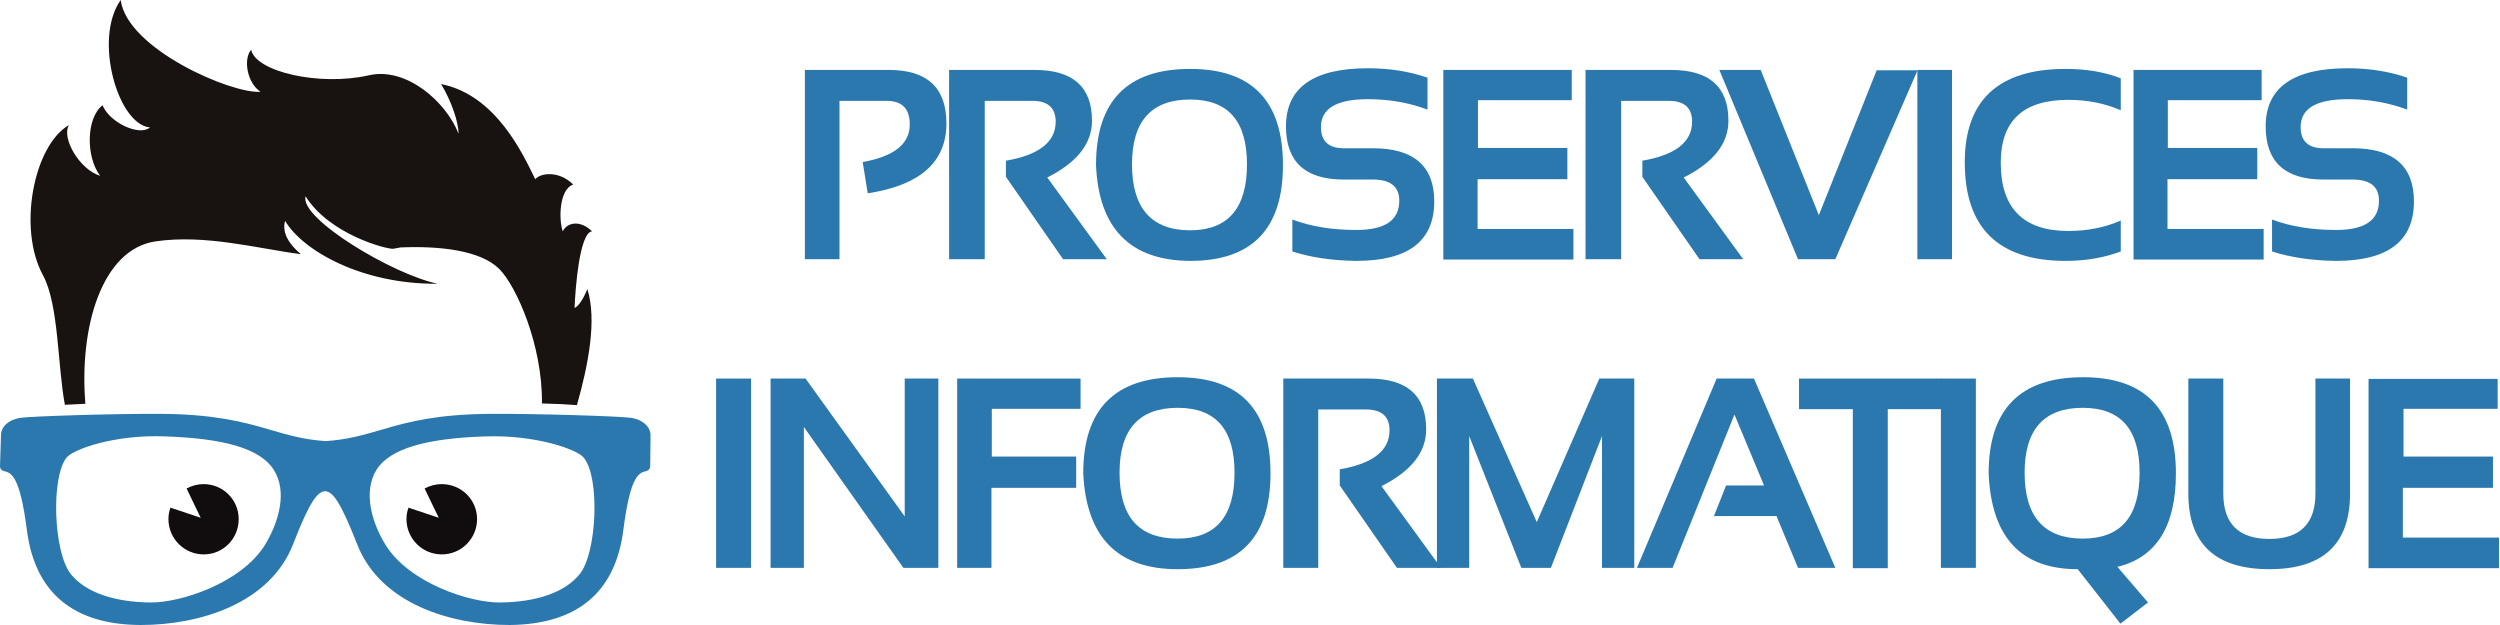 <?xml version="1.0" encoding="utf-8"?>
<svg version="1.1" id="Calque_1" xmlns="http://www.w3.org/2000/svg" xmlns:xlink="http://www.w3.org/1999/xlink" width="744px" height="186px"
	 viewBox="0 0 743.6 185.9" style="enable-background:new 0 0 743.6 185.9;" xml:space="preserve">
<style type="text/css">
	.st0{display:none;opacity:0.5;fill:#C7C6C3;}
	.st1{display:none;opacity:0.2;fill:#C7C6C3;}
	.st2{display:none;fill:url(#SVGID_1_);}
	.st3{display:none;fill:url(#SVGID_2_);}
	.st4{display:none;fill:#888281;}
	.st5{display:none;}
	.st6{display:inline;opacity:0.79;}
	.st7{display:inline;}
	.st8{fill:#FFFFFF;}
	.st9{display:none;fill:#0C090B;}
	.st10{display:inline;fill:#89817F;}
	.st11{fill:#2A78AE;}
	.st12{fill:#181211;}
	.st13{fill:#110D0F;}
	.st14{display:inline;fill:#181211;}
	.st15{display:none;fill:url(#SVGID_3_);}
	.st16{display:inline;fill:#0E3192;}
	.st17{display:inline;fill:#111111;}
	.st18{display:inline;fill:#303030;}
	.st19{display:none;fill:#3D3D3D;}
</style>
<g>
	<path class="st11" d="M239.4,77.1V20.8h25c11.4,0,17.1,5.3,17.1,15.9c0,11.5-7.8,18.4-23.4,20.8l-1.5-9.3c9.4-1.7,14-5.4,14-11.2
		c0-4.7-2.3-7-6.9-7h-14v47.1H239.4z"/>
	<path class="st11" d="M282.3,77.1V20.8h25.4c11.4,0,17.1,5,17.1,15.1c0,6.8-4.4,12.4-13.3,16.9l17.7,24.3h-13l-17-24.5v-4.8
		c9.9-1.7,14.8-5.6,14.8-11.6c0-4.1-2.3-6.2-6.9-6.2h-14.2v47.1H282.3z"/>
	<path class="st11" d="M326,49.1c0-19.1,9.3-28.6,28-28.6c18.4,0,27.6,9.5,27.6,28.6c0,19-9.2,28.5-27.6,28.5
		C336.2,77.5,326.8,68,326,49.1z M354,68.5c11.2,0,16.9-6.5,16.9-19.6c0-12.9-5.6-19.3-16.9-19.3c-11.5,0-17.3,6.4-17.3,19.3
		C336.7,61.9,342.5,68.5,354,68.5z"/>
	<path class="st11" d="M384.4,74.8v-9.5c5.6,2.1,11.9,3.1,19,3.1c8.6,0,12.8-2.9,12.8-8.7c0-4.2-2.6-6.3-7.9-6.3h-8.7
		c-11.4,0-17.1-5.3-17.1-15.8c0-11.5,8.1-17.3,24.4-17.3c6.2,0,12.2,0.9,17.7,2.8v9.5c-5.6-2.1-11.5-3.1-17.7-3.1
		c-9.4,0-14,2.8-14,8.3c0,4.2,2.3,6.3,6.8,6.3h8.7c12.1,0,18.2,5.3,18.2,15.8c0,11.8-7.7,17.7-23.2,17.7
		C396.3,77.5,390,76.6,384.4,74.8z"/>
	<path class="st11" d="M467.5,20.8v9h-27.9V44h26.6v9.3h-26.7v14.8H468v9.1h-38.7V20.8H467.5z"/>
	<path class="st11" d="M471.6,77.1V20.8h25.4c11.4,0,17.1,5,17.1,15.1c0,6.8-4.4,12.4-13.3,16.9l17.7,24.3h-13l-17-24.5v-4.8
		c9.9-1.7,14.8-5.6,14.8-11.6c0-4.1-2.3-6.2-6.9-6.2h-14.2v47.1H471.6z"/>
	<path class="st11" d="M570.4,20.8l-24.5,56.3h-11.1l-23.4-56.3h12.3L541,64l17.2-43.1H570.4z"/>
	<path class="st11" d="M580.6,20.8v56.3h-10.3V20.8H580.6z"/>
	<path class="st11" d="M630.8,74.8c-4.8,1.8-10.3,2.8-16.4,2.8c-20,0-30-9.8-30-29.3c0-18.5,10-27.8,30-27.8
		c6.1,0,11.6,0.9,16.4,2.8v9.5c-4.8-2.1-10-3.1-15.6-3.1c-13.4,0-20.1,6.2-20.1,18.7c0,13.5,6.7,20.3,20.1,20.3
		c5.6,0,10.8-1,15.6-3.1V74.8z"/>
	<path class="st11" d="M672.7,20.8v9h-27.9V44h26.6v9.3h-26.7v14.8h28.6v9.1h-38.7V20.8H672.7z"/>
	<path class="st11" d="M675.8,74.8v-9.5c5.6,2.1,11.9,3.1,19,3.1c8.6,0,12.8-2.9,12.8-8.7c0-4.2-2.6-6.3-7.9-6.3H691
		c-11.4,0-17.1-5.3-17.1-15.8c0-11.5,8.1-17.3,24.4-17.3c6.2,0,12.2,0.9,17.7,2.8v9.5c-5.6-2.1-11.5-3.1-17.7-3.1
		c-9.4,0-14,2.8-14,8.3c0,4.2,2.3,6.3,6.8,6.3h8.7c12.1,0,18.2,5.3,18.2,15.8c0,11.8-7.7,17.7-23.2,17.7
		C687.8,77.5,681.4,76.6,675.8,74.8z"/>
</g>
<g>
	<path class="st11" d="M223.4,112.6v56.3h-10.4v-56.3H223.4z"/>
	<path class="st11" d="M229.2,168.9v-56.3h10.4l29.5,41v-41h10v56.3h-10.4L239.1,127v41.9H229.2z"/>
	<path class="st11" d="M321.4,112.6v9H295v14.2h25.1v9.3h-25.2v23.8h-10.2v-56.3H321.4z"/>
	<path class="st11" d="M322.2,140.8c0-19.1,9.4-28.6,28.1-28.6c18.4,0,27.6,9.5,27.6,28.6c0,19-9.2,28.5-27.6,28.5
		C332.4,169.3,323.1,159.8,322.2,140.8z M350.3,160.2c11.3,0,16.9-6.5,16.9-19.6c0-12.9-5.6-19.3-16.9-19.3
		c-11.5,0-17.3,6.4-17.3,19.3C333,153.7,338.7,160.2,350.3,160.2z"/>
	<path class="st11" d="M381.7,168.8v-56.2h25.4c11.4,0,17.1,5,17.1,15.1c0,6.8-4.4,12.4-13.3,16.9l17.7,24.3h-13.1l-17-24.5v-4.8
		c9.9-1.7,14.8-5.6,14.8-11.6c0-4.1-2.3-6.2-7-6.2h-14.2v47.1H381.7z"/>
	<path class="st11" d="M427.4,168.9v-56.3h10.7l19,42.7l18.6-42.7h10.4v56.3h-9.6v-39.2l-15.2,39.2h-8.8L437,129.7v39.2H427.4z"/>
	<path class="st11" d="M497.5,168.9h-10.6l23.7-56.3h11.1l24.2,56.3h-11.1l-6.4-15.4h-18.6l3.6-9.1h11.3l-8.8-21.1L497.5,168.9z"/>
	<path class="st11" d="M577.5,112.6v9.1h-16v47.3h-10.4v-47.3h-16v-9.1H577.5z"/>
	<path class="st11" d="M587.7,112.6v56.3h-10.4v-56.3H587.7z"/>
	<path class="st11" d="M591.5,140.8c0-19.1,9.4-28.6,28.1-28.6c18.4,0,27.6,9.5,27.6,28.6c0,15.7-5.8,25-17.4,27.8l9.1,10.6
		l-8.2,6.3L618,169.3C601.1,169.3,592.3,159.8,591.5,140.8z M619.5,160.2c11.3,0,16.9-6.5,16.9-19.6c0-12.9-5.6-19.3-16.9-19.3
		c-11.5,0-17.3,6.4-17.3,19.3C602.2,153.7,608,160.2,619.5,160.2z"/>
	<path class="st11" d="M650.9,146.8v-34.2h10.4v34.2c0,9,4.6,13.5,13.7,13.5c9.1,0,13.7-4.5,13.7-13.5v-34.2H699v34.2
		c0,15-8,22.5-24,22.5S650.9,161.8,650.9,146.8z"/>
	<path class="st11" d="M742.9,112.6v9h-28v14.2h26.6v9.3h-26.8v14.8h28.6v9.1h-38.8v-56.3H742.9z"/>
</g>
<path class="st11" d="M193.5,129.5c0-2.5-2.2-4.6-5.6-5.2c-3-0.5-28.7-1.3-42.1-1.2c-15.1,0.1-23.9,2.2-31.9,4.6
	c-5.8,1.7-10.7,3.1-17,3.5c-6.3-0.4-11.3-1.8-17-3.5c-8.1-2.4-16.9-4.5-31.9-4.6c-13.4-0.1-39.1,0.7-42.1,1.2
	c-3.4,0.6-5.6,2.6-5.6,5.2L0,138.7c0,0.7,0.4,1.2,1.1,1.4c2.2,0.5,4.8,1.2,6.9,17.6c2.4,18.6,13.8,28.1,33.8,28.2
	c17.8,0,38.6-6.5,45.4-24.1c4.9-12.6,7.2-15.6,9.5-15.7c2.3,0.1,4.6,3.2,9.5,15.7c6.8,17.6,27.6,24.1,45.4,24.1
	c20-0.2,31.4-9.6,33.8-28.2c2.1-16.5,4.7-17.1,6.9-17.6c0.6-0.2,1.1-0.7,1.1-1.4L193.5,129.5z M78.8,162.1
	c-7.1,11.4-25.2,17.2-34,17.1c-10.9-0.1-19.3-3-23.7-8.4c-5.2-6.4-6-28.8-1.3-34.7c1.9-2.4,14.1-6.9,29.3-6.3
	c17.3,0.6,28.2,3.5,32.3,9.9C85.6,146.2,82.9,155.4,78.8,162.1z M172.4,170.8c-4.4,5.4-12.8,8.3-23.7,8.4c-8.8,0.1-26.9-5.7-34-17.1
	c-4.1-6.6-6.8-15.8-2.7-22.4c4.1-6.4,15-9.3,32.3-9.9c15.2-0.5,27.4,3.9,29.3,6.3C178.5,141.9,177.6,164.4,172.4,170.8z"/>
<g>
	<path class="st12" d="M130.2,84.4c-13.2-2.7-41.2-19.4-39.3-26c7.1,11.3,23.9,15.7,26,15.6l2.2-0.4c11.5-0.5,23.8,0.8,29.4,6.4
		c5.1,5.1,12.9,22.7,12.7,40c4.3,0.1,8,0.3,10.4,0.5c3.4-12,6-25.4,3.1-34.5c0,0-1.8,4.7-3.8,5.6c0.2-5.2,1.4-22.4,5.2-22.8
		c-3.6-3.5-7.5-2.6-8.7,0c-1.2-3.1-1.2-12.5,3.1-13.9c-4.2-4.2-9.7-3.5-11.3-1.6c-3.5-7.1-11.5-25-28-28.3
		c3.2,5.3,5.2,11.5,5.2,14.8c-3.6-9.4-15.5-20-26.7-17.4c-14.5,3.3-33.6-1-35-7.6c-2.4,2.8-1.2,9.9,2.8,12.5C69,28,37.8,14.6,35.9,0
		c-8.2,11.6-0.8,37.1,8.7,37.9c-3.1,2.7-12-1.4-14.1-6.6c-4.9,3.8-5,15.4-0.7,21c-6-1.8-11.6-11.1-9.3-15.1
		C10,43.3,5.2,68,12.8,81.9c4.7,8.7,4.3,26.8,6.5,38.5c1.6-0.1,3.7-0.2,6.1-0.3c-1.9-22.8,4.9-45.9,20.8-48.3
		c15-2.2,30.7,2.2,43.3,3.8c-3.5-2.9-5.7-6.4-4.7-9.9C90.1,74.6,107.7,84.6,130.2,84.4z"/>
</g>
<g>
	<path class="st13" d="M60.6,144c-1.9,0-3.6,0.5-5.1,1.3c1.8,3.8,4.2,8.7,4.2,8.7l-9-3c-0.4,1.1-0.6,2.2-0.6,3.4
		c0,5.8,4.7,10.5,10.5,10.5S71,160.2,71,154.4S66.3,144,60.6,144z"/>
</g>
<g>
	<path class="st13" d="M131.4,144c-1.9,0-3.6,0.5-5.1,1.3c1.8,3.8,4.2,8.7,4.2,8.7l-9-3c-0.4,1.1-0.6,2.2-0.6,3.4
		c0,5.8,4.7,10.5,10.5,10.5c5.8,0,10.5-4.7,10.5-10.5S137.2,144,131.4,144z"/>
</g>
</svg>
